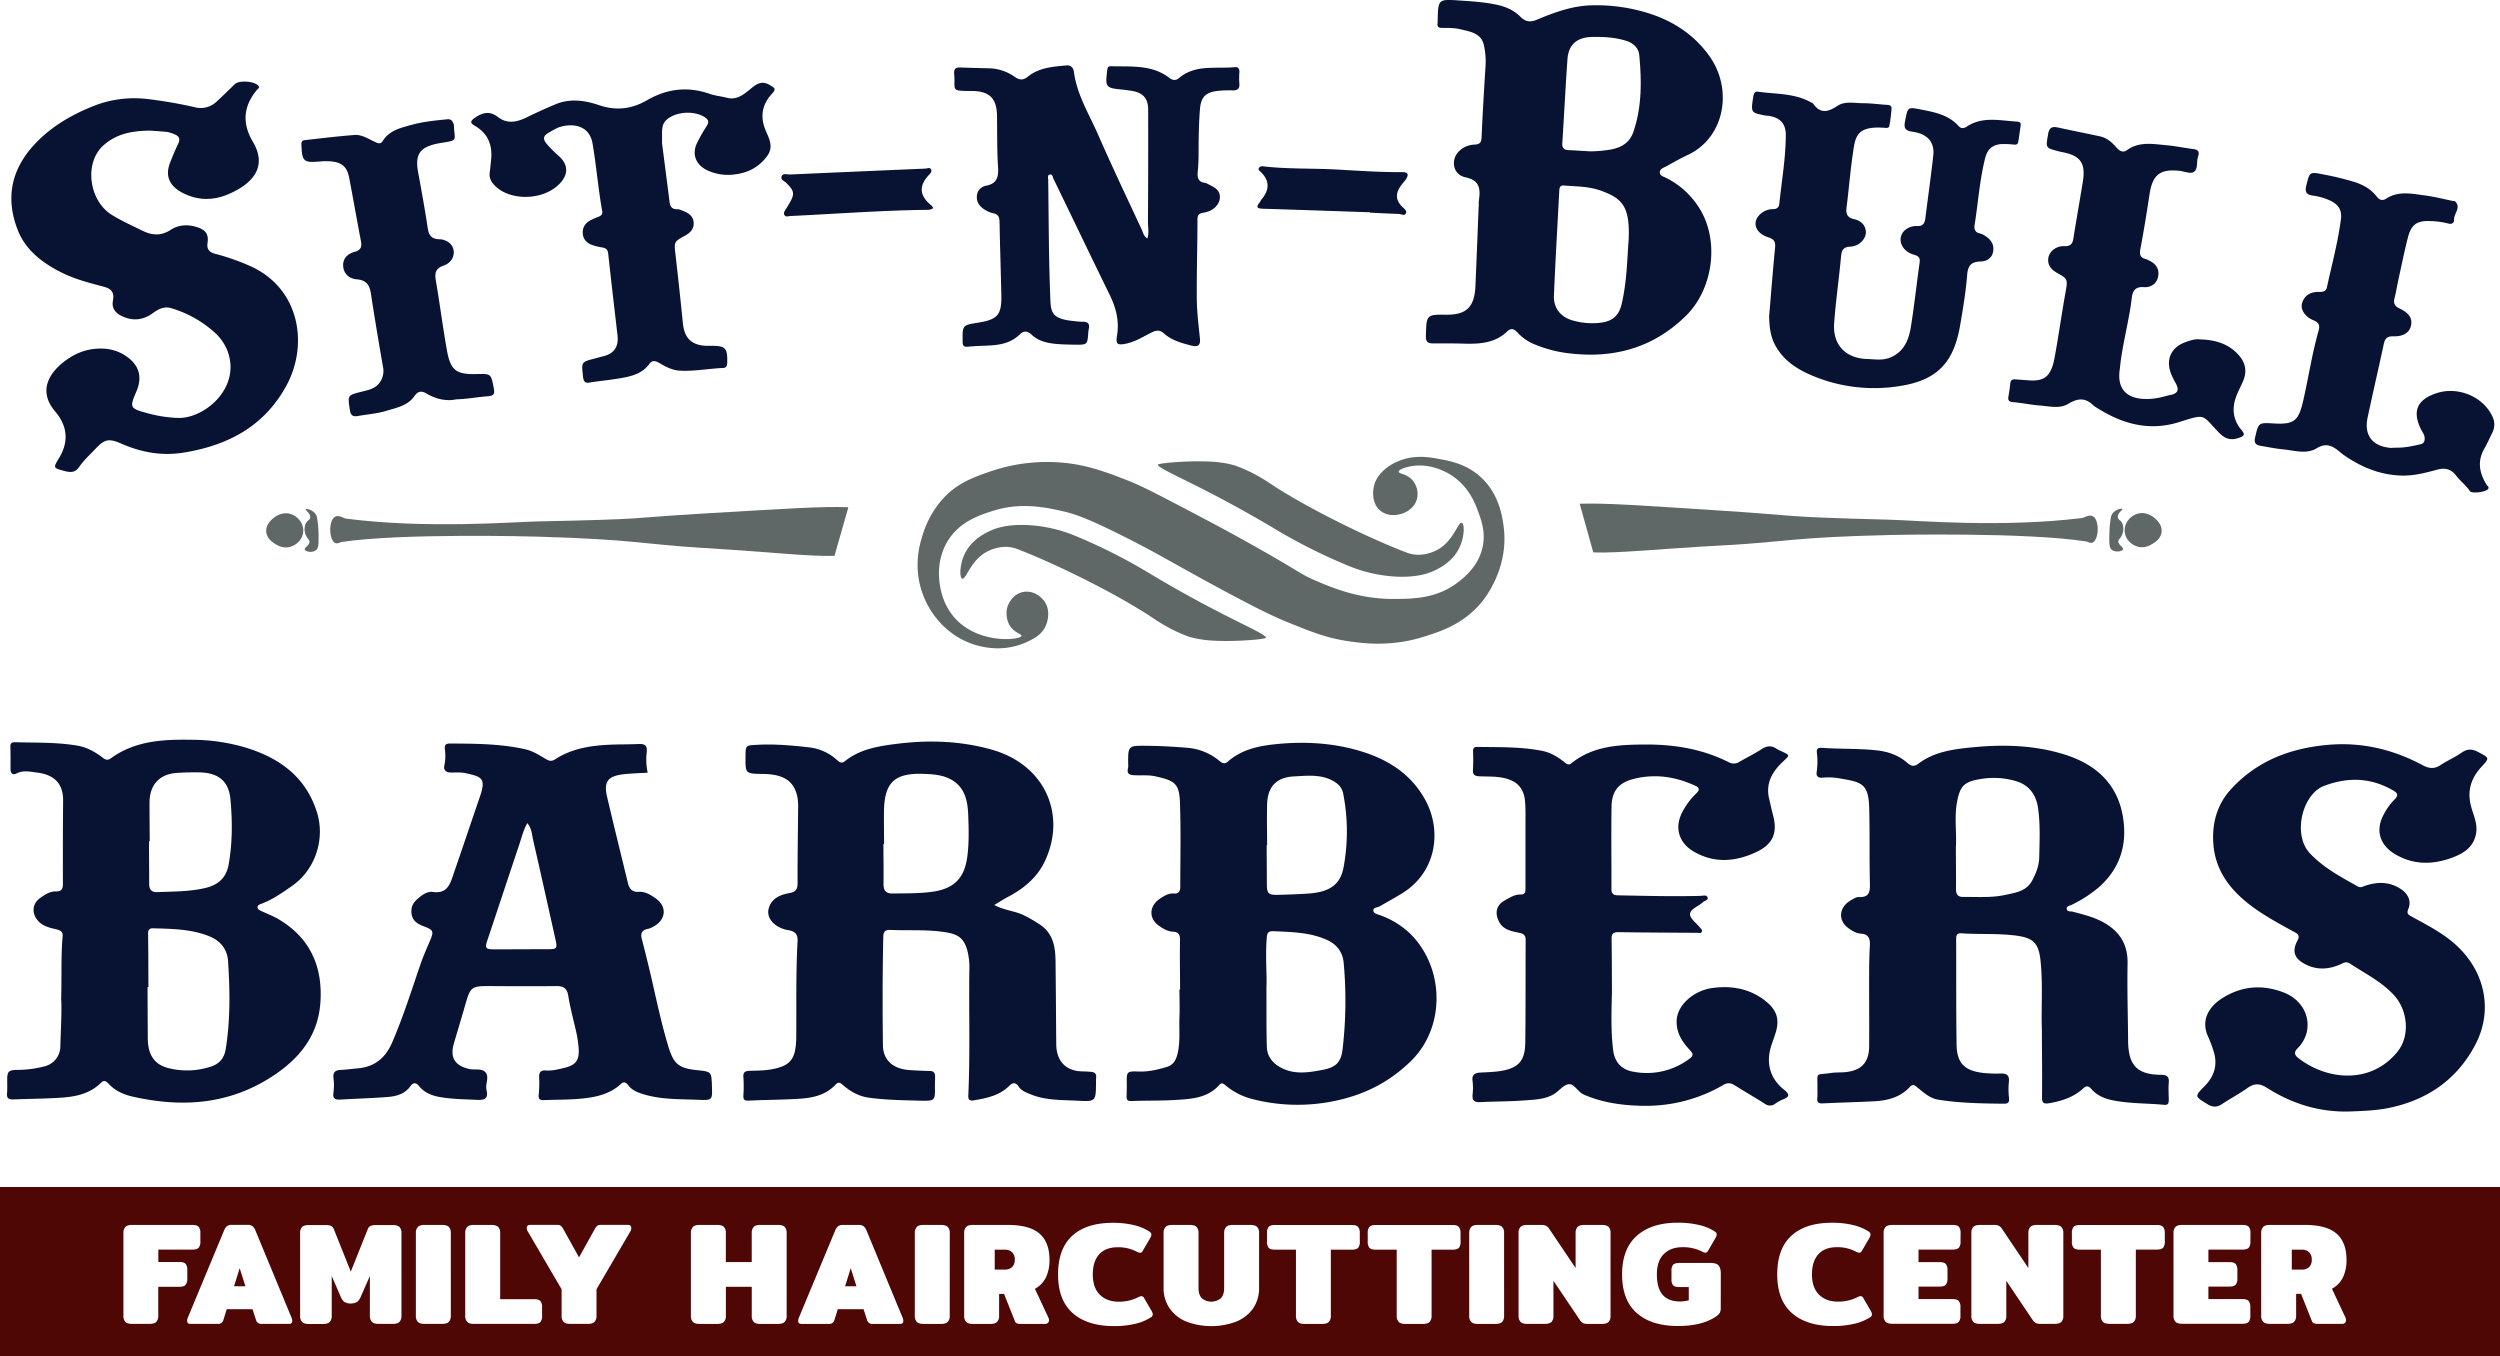 <svg id="Layer_1" data-name="Layer 1" xmlns="http://www.w3.org/2000/svg" viewBox="0 0 1545.42 838.28"><defs><style>.cls-1{fill:#081233;}.cls-2{fill:#4f0706;}.cls-3{fill:#5f6866;}</style></defs><title>Logo2</title><path class="cls-1" d="M627.32,574.7c6.59,3.49,13.14,3.64,18.75,6.59a81.66,81.66,0,0,1,10.28,6.05c7.63,5.59,8.75,13.7,8.86,22.19.21,17.16.29,34.31.45,51.46.08,8.68,4.59,16.47,16.45,16.58,1.67,0,3.33.12,5,.26,2.08.17,3.47,1,3.22,3.46-.12,1.16-.08,2.33-.09,3.5-.13,11.19-.15,11.51-11.14,10.9-9.87-.55-20-.09-29.37-4-2.75-1.14-5.71-2.17-7.4-4.85s-3.8-2.27-5.41-.65c-6.13,6.23-14,7.87-22.13,9.25-2.79.47-3.62-.44-3.5-3.09,1.15-25.63.32-51.28.63-76.93a42.7,42.7,0,0,0-1.29-12.87c-2.25-7.58-5.82-9.85-13.82-11.08-11.11-1.71-22.23-.9-33.34-1.36-3.48-.15-4.66.77-4.74,4.28-.5,22.32-.51,44.63-.22,67,.12,9.37,6.36,14.83,17.15,15.4,4,.22,7.93.46,11.9.5,2.46,0,3.17,1.42,3.2,3.47s-.14,4-.11,6c.14,8.8.15,9.12-8.84,8.89-10.64-.26-21.31-.4-31.88-1.83-6.31-.86-11.66-3.86-16.32-8-1.75-1.56-2.79-1.8-4.49,0-6.25,6.69-14.62,8.21-23.16,8.7-10.12.59-20.28.61-30.4,1.1-2.77.14-3.46-.7-3.3-3.32a80.47,80.47,0,0,0,0-11c-.25-3.11.82-4,3.88-4.1,6.79-.15,13.59-.18,20.15-2.74,4.57-1.79,6.89-5,7.83-9.48a40.53,40.53,0,0,0,.8-7.92c.18-20-.27-40,.82-60,.25-4.59-1.81-6.14-5.87-6.84-8-1.36-13.43-7.14-12.06-13,1.48-6.35,7.05-8.89,12.55-9.81,4.75-.8,5.41-2.73,5.39-6.87-.08-15,.22-30,.33-45a37.62,37.62,0,0,0-.34-7c-1.83-10.28-8.29-14.71-21.37-14.86-10.88-.14-10.88-.14-10.8-10.63.05-7.18.06-7,7.18-7.38,10.64-.6,21.17.33,31.7,1.53a30.67,30.67,0,0,1,17.49,7.7c1.54,1.38,2.87,2.64,5.1.86,9.54-7.63,21.22-9.37,32.72-10.78,19.43-2.4,38.86-1.7,57.83,3.62,34,9.54,46.71,41.49,32.53,70-4.74,9.54-13,16.23-22.5,21.17C633,571.13,630.62,572.74,627.32,574.7ZM559.23,537h-.42c0,8.15.19,16.3.06,24.45-.06,4,1.18,6.2,5.61,6.13,8.31-.12,16.63.06,24.89-1.12,13.43-1.93,19.69-8.71,21.36-22.13,1.06-8.48.82-17,.49-25.4-.31-7.83-1.69-15.77-8.82-20.71-5.65-3.92-12.36-4.37-19.06-4.59-17.58-.58-23.89,5.29-24.18,22.92C559.05,523.37,559.2,530.19,559.23,537Z" transform="translate(-12.71 -15.25)"/><path class="cls-1" d="M1274.92,650.72c-.49-11.72.72-26.57-.79-41.36-1.17-11.48-4.66-14.47-15.92-15.85-11-1.34-21.94-.56-32.89-1.31-2.86-.19-3.38,1.09-3.37,3.5.09,21.82-.06,43.65.26,65.47.17,11.51,5.22,16.26,17.31,17.42a78.85,78.85,0,0,0,10,.27c3.82-.11,5.48,1.22,5,5.29a47.58,47.58,0,0,0,.11,10c.31,2.85-.94,3.4-3.33,3.37-13.47-.12-26.93-.35-40.26-2.45-5.28-.83-9.19-4.41-13.17-7.68-1.48-1.22-2.62-2.34-4.5-.28-5.89,6.43-13.72,8.47-22,8.91-10.63.56-21.27.76-31.9,1.31-2.72.14-3.58-.73-3.36-3.33.18-2.15.06-4.33.08-6.49.09-10.08-1.48-7.48,8.5-9,2.79-.42,5.66-.22,8.47-.48,10.18-.92,15-5.92,15-16.18.11-15.16-.07-30.32,0-45.48,0-5.49.13-11,.44-16.46.24-4.21-.63-7.23-5.58-7.52-2.93-.17-5.42-1.75-7.66-3.37-6.78-4.9-5.87-13.2,1.8-17.42,1.45-.8,3.09-1.88,4.6-1.81,6.82.31,7-3.69,6.85-8.92-.35-15.49,0-31-.43-46.48-.41-14.81-4.93-15.67-17.6-17.85a40.18,40.18,0,0,0-11.36-.55c-2,.23-4-.58-3.5-3.52a43,43,0,0,0,.12-11.94c-.27-2.4.58-3.14,3.09-3,11.44.85,22.94.31,34.37,1.62,7,.81,13.25,3.13,18.53,7.74,2.35,2.06,4.14,2.42,6.87.37,10.14-7.62,22.37-9,34.38-10.14,18.63-1.76,37.3-1.16,55.35,4.38,19.1,5.85,32.92,17.6,36.51,38.16,3,17.3-1.43,32.49-15.24,44.44a79.47,79.47,0,0,1-16.27,10.45c-1.25.64-3.42.71-3.13,2.6s2.43,1.32,3.79,1.69c6.57,1.77,13.19,3.33,19.21,6.75,9.81,5.57,14.82,13.55,14.6,25.2-.29,16,.2,32,.35,48v.5c.26,14.56,5.65,20.22,20.22,20.38,4.17,0,5.23,1.36,4.88,5.21-.29,3.3,0,6.65,0,10,0,1.95,0,3.6-2.91,3.33-10.4-1-20.9-.68-31.22-2.69-5.35-1-10.18-3-13.76-7.14-1.74-2-3.08-2.05-4.94-.34-5.84,5.36-12.89,7.71-20.63,9.11-4.57.83-4.9-.52-4.87-4.31C1275.16,679.8,1275,666.81,1274.92,650.72Zm-53.15-112.06c0,9.68.17,18,.07,26.34,0,3.15,1.23,4.72,4.35,4.7,8.65-.07,17.4.64,25.9-1.21,6.33-1.37,13.27-2.15,16.89-9,2.36-4.48,4.2-9.07,4.31-14.18.22-10.15.73-20.36-.7-30.42-1.11-7.78-5-14-13.15-16.61a48.1,48.1,0,0,0-22.63-1.41c-9.85,1.61-12.4,4.2-14.25,13.79C1220.67,520.38,1222.37,530.22,1221.77,538.66Z" transform="translate(-12.71 -15.25)"/><path class="cls-1" d="M50.53,632.59c.38-14.55-.17-26.55.9-38.52.25-2.85-1.32-3.72-3.7-4.29-4.19-1-8.49-1.85-11.55-5.37-4.1-4.7-3.56-10.72,1.59-14.22,2.86-2,5.91-4,9.56-3.9,3.33.05,4.27-1.43,4.26-4.55,0-17.15-.05-34.3.14-51.45.14-12.53-7.71-16.45-16.3-17.49-4.14-.51-8.47-1.59-12.7.65-1.89,1-3.53,0-3.51-2.61,0-4.66.06-9.33-.09-14-.08-2.31,1-2.81,3-2.76,12.78.35,25.59-.07,38.28,2.08,6.09,1,11.27,4,16,7.62,2.06,1.58,3.31,1.35,5.15,0,15.27-10.92,32.84-11.53,50.62-11.21a117.14,117.14,0,0,1,32.42,4.82c20.69,6.34,36.87,17.83,43.9,39.53,5.45,16.84-.83,35.94-15.28,46-6,4.18-11.94,8.4-18.88,11-1,.39-2.47.81-2.43,2.18s1.33,1.83,2.38,2.33c3.45,1.64,7.07,3,10.36,4.91,19.58,11.43,27.52,29.12,26.16,51.1-1.22,19.83-11.71,33.89-28,45-27.46,18.65-57.08,20.74-88.2,13.68-5.39-1.22-10.74-3.56-14.75-7.91-1.29-1.4-2.73-2.61-4.61-.73-7.21,7.24-16.51,8.86-26.08,9.41s-19,.64-28.46,1c-2.74.1-3.92-.89-3.66-3.76.24-2.65.13-5.33.11-8,0-5.63.69-6.43,6.56-6.51a66.15,66.15,0,0,0,16.75-2.25A12.75,12.75,0,0,0,50,662.48C50.28,651.66,51,640.85,50.53,632.59Zm53.93-7.22h-.54q.06,15.75.14,31.48c.06,10.31,3.88,16.48,12.89,18.7a46.68,46.68,0,0,0,26.6-1.13c5-1.73,7.81-5.3,8.67-10.57,2.93-18,2.66-36.11,1.49-54.24-.48-7.62-4.69-12.76-11.46-15.52-11.13-4.55-23-4.65-34.81-5-2.26-.06-3.21.85-3.18,3.27C104.42,603.39,104.41,614.38,104.46,625.37Zm.8-90.08h-.44c0,8.66.13,17.31.1,26,0,3.59,1.09,5.61,5.16,5.44,9.79-.39,19.62-.28,29.26-2.48,8-1.82,13.21-6.11,14.73-14.67,2.37-13.4,2.33-26.88,1.09-40.28-1-11.09-7.47-16.27-18.73-16.57-4.65-.12-9.32,0-14,.29-11,.58-17.23,7.22-17.29,18.35C105.13,519.32,105.22,527.3,105.26,535.29Z" transform="translate(-12.71 -15.25)"/><path class="cls-1" d="M742.21,626.92c-.05-10.16-.25-20.32-.05-30.48.07-3.37-.92-5.09-4.27-5.24s-6.41-1.94-9-3.86c-6.2-4.51-5.8-12.16.89-16.56,2.55-1.68,5.25-3.49,8.7-3.18,2.74.24,3.84-1.37,3.83-4,0-17.66.47-35.33-.23-53-.46-11.37-3.81-12.83-14.78-15.36-4.14-1-8.59-.62-12.9-.74-3-.09-5.44-.52-4.36-4.52a9.39,9.39,0,0,0,.07-2.49c-.08-11.13-.08-11.33,10.86-11.22,8.48.08,17,.51,25.42,1.22a35.41,35.41,0,0,1,20.06,8.06c1.63,1.34,3.16,2.37,5.21.56,8.65-7.69,19.47-9.84,30.38-10.91,17.69-1.73,35.33-.68,52.4,4.6,16.87,5.21,31,14.34,39.62,30.47,9.91,18.63,6.77,44.15-14.75,57.29-4.54,2.77-9.18,5.38-13.83,8-1.39.76-3.91.63-3.81,2.54s2.55,2.3,4.23,2.93a52.76,52.76,0,0,1,17.85,10.72c21.83,20.71,23,58,1.22,79.35-12.88,12.63-27.79,20.39-45.29,24.3a112,112,0,0,1-54.13-1.1,41.76,41.76,0,0,1-14.87-7.8c-1.3-1-2.54-2.54-4.2-.65-7.21,8.22-17.18,8.73-26.93,9.34-9.11.58-18.27.31-27.4.68-2.73.11-3.1-1.06-3-3.19.07-2.5.12-5,.09-7.49-.11-7.55-.11-7.82,7.66-7.56,6,.2,11.57-1.21,17.11-2.83,4.91-1.44,6.29-5.87,7.09-10.47,1.16-6.77.42-13.61.71-20.41.24-5.65,0-11.33,0-17Zm53.37-1.65c.08,15.85-.08,26.51.25,37.16.18,5.66,3.29,9.82,8.35,12.62,8.55,4.73,17.46,3.2,26.27,1.53,8.18-1.56,11.34-4.77,12.23-13a256.15,256.15,0,0,0,.63-53.32c-.65-6.59-4.32-11.32-10.5-14.07-10.43-4.64-21.54-4.77-32.64-5.29-3.34-.16-4.14.81-4.4,4.06C794.83,606.83,796,618.65,795.58,625.27ZM796,537.7h-.26c0,8,.08,16,.1,24,0,5.87.93,6.86,6.94,6.71,6.32-.16,12.65-.37,19-.82,12.56-.9,19.48-5.26,21.49-16.23A121.28,121.28,0,0,0,843,505.7c-.76-3.84-3.25-6.19-6.76-8-7.58-3.94-15.61-2.89-23.51-2.51-11.06.52-16.52,6.41-16.74,17.54C795.78,521,796,529.37,796,537.7Z" transform="translate(-12.71 -15.25)"/><path class="cls-1" d="M413.09,492.89c-5.21.33-10.18.41-15.08,1-9.64,1.15-12.21,4.61-10,14,4.14,17.81,8.59,35.55,12.87,53.32.85,3.52,2.79,5.6,6.55,5.35,4.14-.28,7.44,1.81,10.53,4,7.28,5,6.54,13.3-1.35,17.49a11.4,11.4,0,0,1-3.21,1.36c-4.08.71-4.86,2.86-3.85,6.71q3.92,14.94,7.28,30c2.67,11.89,5.35,23.76,8.85,35.45,3.38,11.29,6.25,14,17.95,15.22,8.87.93,8.87.93,9.17,9.76s.3,8.93-8.58,8.56c-11.29-.48-22.67-.05-33.66-3.41-3.53-1.08-6.91-2.33-9.32-5.4-1.16-1.5-2.68-2.88-4.59-1.09-7,6.54-15.81,8.34-24.81,9.19-7.61.71-15.3.6-23,.9-2.28.1-3.36-.53-3.12-3.13a77.41,77.41,0,0,0,.27-11c-.16-3.12,1.15-4.39,4-4.19,4.25.3,8.28-.8,12.3-1.81,6.35-1.59,8.48-4.66,8.17-11.14a71.76,71.76,0,0,0-2-12.8c-1.57-6.81-3.38-13.59-4.48-20.48-.74-4.67-3.07-6-7.39-5.93-13.16.14-26.33.1-39.49,0-13.47-.06-13.44-.1-17.17,12.92-2.16,7.51-4.43,15-6.63,22.49-2.55,8.67.53,13.74,9.33,15.81,3.5.82,8.06-.63,10.33,2.26s-.35,7.08.48,10.64c1.22,5.24-.84,6.46-5.92,6.21-7.32-.36-14.62-.42-21.88-1.57-5.42-.86-10.35-2.54-13.93-7-1.79-2.23-3.57-2.27-5.21,0-3.51,5-8.81,6.38-14.32,6.81-9.62.75-19.29,1-28.93,1.58-3.27.2-5-.5-4.4-4.4a34.09,34.09,0,0,0,0-9c-.41-3.6,1.26-4.78,4.44-4.93,3.64-.17,7.25-.67,10.86-1,10.49-1,17-6.72,21-16,6.84-15.87,12-32.35,17.61-48.65,1.73-5,3.93-9.88,6-14.77,2.13-5.05,1.79-6.11-3.39-8.06-4.77-1.79-8.6-3.92-8.34-10.13.19-4.38,3-6.52,5.79-8.75,2.11-1.66,4.87-3.06,7.38-2.67,9.19,1.41,10.9-5.26,13-11.46,5.47-15.87,10.82-31.78,16.25-47.67,3.91-11.42.82-12.06-8.8-14.26-3-.69-6.27-.38-9.42-.43s-4.47-1.81-3.82-4.46a28.55,28.55,0,0,0,.31-9.87c-.27-2.68.5-3.6,3.17-3.59,15.49.08,31,.12,46.24,3.49,4.81,1.06,8.9,3.67,13,6.1,2.1,1.24,3.56,1.59,5.75.17,10.09-6.55,21.53-8.44,33.26-9,6-.3,12-.16,18-.45,3.82-.19,5.92.52,5.34,5.16A38,38,0,0,0,413.09,492.89Zm-74.41,31.19c-2.51,4.44-3.58,9.13-5.09,13.62-6.61,19.65-13.09,39.35-19.67,59-1.52,4.56-1,5.42,4.15,5.41,11,0,22-.11,33-.07,5.89,0,6.31-.37,5-6.15-4.57-20.44-9.08-40.9-13.78-61.31C341.49,531.15,341.47,527.34,338.68,524.08Z" transform="translate(-12.71 -15.25)"/><path class="cls-1" d="M1009.16,628.43c-.3,12-.72,24,.73,35.89.92,7.49,5.18,12.08,12.15,13.36a43.79,43.79,0,0,0,35.32-8.17c2.93-2.18,1.31-3.69-.43-5.58-4.46-4.85-7.83-10.14-7.79-17.21.07-10.41,10.94-19.13,21.82-20.67,11.82-1.66,23.2.15,33,7.89,7,5.49,9,11.21,6.41,19.67-.84,2.69-1.82,5.35-2.69,8-3.47,10.68-.85,20.29,7.85,27.25,3.37,2.7,3.77,4.3-.62,6a23.88,23.88,0,0,0-4.79,2.65,5.22,5.22,0,0,1-6.42.06c-6-3.84-12.24-7.35-18.25-11.19-2.45-1.56-4.46-2.16-7.27-.55a94.68,94.68,0,0,1-48.88,13c-12.9-.11-25.5-1.74-37.48-6.92-3.76-1.62-6-7-9.64-6.4-3.33.55-6.05,4.64-9.62,6.52-5.22,2.75-10.92,3-16.48,3.39-9.45.75-19,.67-28.45,1.13-3.47.17-4.94-1-4.62-4.54a36.44,36.44,0,0,0,0-8.48c-.62-4.27,1.72-5.08,5.1-5.27,4-.22,8-.3,11.93-.91,11.24-1.74,15.39-6.19,15.54-17.55.27-21.15.14-42.31.24-63.46,0-2.87-1.12-3.87-4-4.47-4.79-1-9.92-1.82-12.52-7-2.72-5.47-1.53-10.23,3.78-13.11,3-1.64,6-3.68,9.71-3.56,3,.09,2.92-2.1,2.92-4.13q0-20,0-40c0-4.48.13-9-.27-13.46-.73-8.31-5.08-12.73-13.31-14.48-4.94-1.06-10-.77-14.92-1-3.53-.15-4.15-1.47-3.94-4.52.24-3.64.14-7.31.05-11-.05-1.94.66-2.68,2.61-2.65,13.28.23,26.59-.17,39.74,2.37,5.4,1,9.95,3.74,14.13,7.09,1.46,1.17,2.56,2.06,4.27.67,13.34-10.75,29.19-11.5,45.3-11.61,18.2-.11,35.71,2.7,52.1,11a6.39,6.39,0,0,0,6.6-.36c4.46-2.59,9.13-4.84,13.42-7.67,3.33-2.2,6.26-2.56,9.54-.27a21.13,21.13,0,0,0,3.12,1.56c5.25,2.53,5,2.28.66,6.39-6.57,6.19-10.83,13.47-8.43,23.07.76,3.06,1.34,6.17,2.18,9.2,3.24,11.61.38,18.78-10.74,23.84-12.66,5.76-25.56,6.77-38.16-.62-9.23-5.42-12-14.89-7-24.31a43.24,43.24,0,0,1,8.59-11.57c1.74-1.62,2.48-3.33-.28-4.62-12.27-5.77-25.11-7.71-38.3-4.39-9.49,2.39-13.59,7.57-13.76,17.19-.28,17,0,34-.06,51,0,2.8,1.21,3.73,3.94,3.79,17,.33,34,.76,50.95.35,1.61,0,3.82-.91,4.51.91s-1.84,2-2.83,2.93c-2.67,2.64-7.81,4.11-8,7.41-.16,2.66,4,5.54,6.17,8.37.56.73,1.67,1.38,1.12,2.54s-1.71.68-2.64.67c-16.32-.11-32.64-.16-48.95-.41-3.06,0-4.21.9-4.18,3.94C1009.11,606.45,1009.11,617.44,1009.16,628.43Z" transform="translate(-12.71 -15.25)"/><path class="cls-1" d="M926.88,142.39a19.89,19.89,0,0,1,0-3c1.06-7,.8-12.67-8.24-14.53-4.56-.94-8-4.88-7-10.6.82-4.89,6-9.33,12.47-9.62,3.66-.16,4.34-1.45,4.48-4.74.64-14.6,1.5-29.19,2.43-43.77a46.79,46.79,0,0,0-1-12.91c-1.67-7.62-8.6-8.42-14.56-9.88-3.66-.89-7.59-.83-11.41-.84-2.29,0-2.93-.85-2.68-2.9a19,19,0,0,0,.07-2c.3-12.56.33-12.92,12.59-12.1,8.09.54,16.22,1,24.23,2.75,5.56,1.22,10.47,3.45,14.37,7.4,3.24,3.28,6.34,3.4,10.33,1.71,10.72-4.53,21.7-8.48,33.48-8.82a107.6,107.6,0,0,1,35.86,5.07c15.13,4.83,28.17,13.55,37.34,26.64,14.53,20.76,9,50.23-13.56,60.76-4.5,2.1-8.84,4.57-13.19,7-1.68.92-4.14,1.5-4.14,3.83,0,2.14,2.38,2.58,3.93,3.39a51,51,0,0,1,22.14,21.52c10.6,19.87,6.19,47.91-9.94,63.74-20.46,20.08-45.09,26.62-73,23.08a78.33,78.33,0,0,1-21.44-5.84,28.37,28.37,0,0,1-9.66-6.94c-1.89-2.06-3.88-3.06-6.35-.68-7.49,7.21-16.85,7.85-26.52,7.57-6.49-.19-13-.17-19.49-.15-3.09,0-4.35-1.08-4.26-4.47.32-13.1.21-13.4,12.35-13.26,13.22.16,17.73-5.15,18.28-18,.71-16.46,1.35-32.92,2-49.39Zm92.6,21.43c.94-20.78-3.66-25.91-17.41-30.8-7.21-2.57-15-2.49-22.65-3.1-2.27-.18-2.71,1.26-2.81,3.17-1.11,21.62-2.42,43.23-3.31,64.86-.32,7.66,4.05,13.09,11.18,15.27a43.22,43.22,0,0,0,17.29,1.56c7.09-.74,11.62-3.91,13.41-11.6C1018.63,188.29,1018.62,173.16,1019.48,163.82Zm-23.6-55a83.49,83.49,0,0,0,12.45-1.11c6.6-1.23,11.76-4.11,14.11-11,5.29-15.48,5.08-31.37,3.63-47.31-.43-4.69-3.93-7.7-8.34-9-6.81-2.08-13.83-2.48-21-2.29-9.14.25-14.41,4.61-15.06,13.76-1.23,17.26-2.07,34.55-3.19,51.82-.2,3.06,1,4.25,3.91,4.37C986.92,108.24,991.4,108.57,995.88,108.83Z" transform="translate(-12.71 -15.25)"/><path class="cls-1" d="M1464.94,702.34c-18.52.51-35.41-4.79-50.9-14.63-4.16-2.64-7.59-3-11.77-.05-5.13,3.66-10.76,6.61-16,10.11-3.17,2.11-5.81,2-9.06,0-7.9-4.87-8-4.69-1.45-11.35,6.12-6.28,8-13.61,5.12-22a75.31,75.31,0,0,0-3-7.92c-4.81-10-.38-18.79,9.31-24.66,11.81-7.16,24-8,36.77-3.25,11.42,4.23,17.4,14.82,14.5,25.54a20.91,20.91,0,0,1-5.53,9.21c-2.19,2.23-1.91,4.06.35,5.83,17.8,14,45.29,16.56,61.64-4,7.71-9.7,6.26-25.58-2.5-34.93-7.78-8.32-17.82-13.27-27.1-19.37-2.31-1.53-4.07-.3-6,.56-7,3.07-14.07,3.59-21.18.07s-8.84-8-5.16-14.93c1.72-3.21-.1-4.15-2.19-5.29-9.46-5.2-19-10.29-27.58-16.93-11.82-9.18-20.57-20.51-22.13-35.92-1.33-13.25,1.74-25.58,11-35.57,15.9-17.25,36.19-25,59.24-27.13,21.11-1.93,40.63,2.69,59.08,12.58,3.9,2.09,7.2,2.41,11-.14,4.14-2.76,8.83-4.72,12.89-7.58,3.63-2.57,6.61-2.48,10.45-.43,7,3.78,7.08,3.48,1.83,9.23-6.37,7-8.87,14.82-6.31,24.36,1.43,5.36,4.08,10.66,3.12,16.49-1.56,9.52-9.08,13.3-16.83,15.88-11.45,3.8-22.82,3.51-33.63-3.07-8.67-5.27-11.68-13.81-7.33-23a39.05,39.05,0,0,1,7.39-10.61c2.1-2.15,2.33-3.66-.59-5.38-13.85-8.16-28.09-8.63-43-3-13.49,5.07-19.6,30.06-8.88,41.56,8.49,9.11,19.18,14.62,29.68,20.61,1.85,1,3.06.09,4.61-.43,7.59-2.57,15-2.59,22,2,4.57,3,6.64,7.49,4.64,12.36-1.29,3.13.27,3.67,2.26,4.78,8.88,4.91,18,9.52,25.74,16.16,19.13,16.34,24.91,41.14,13.4,63s-30.26,34.56-54.55,39.27C1480.49,701.82,1472.73,702.06,1464.94,702.34Z" transform="translate(-12.71 -15.25)"/><path class="cls-1" d="M105.41,96c-11.62.11-20.81,2.1-28.69,9.05-12.1,10.68-9.28,34.37,5.43,43.24,6,3.63,12.35,6.5,18.62,9.59,6.1,3,11.64,3.23,17.44-.53,5.24-3.4,11-3.48,16.79-1.52,4.88,1.64,6.8,4.35,6,9.58-.57,3.89,1.06,5.74,4.57,6.68a143.33,143.33,0,0,1,22.09,7.76c30.6,13.9,35.9,48.77,21.93,74.09-13.75,24.94-35.9,36.57-63.06,41.05-13.69,2.26-26.35-.05-38.81-5.49-7.9-3.45-10.42-2.78-16.27,3.49-3.29,3.52-7,6.77-9.66,10.74s-5.76,3.61-9.47,2.61c-6.66-1.79-6.84-1.84-3.23-7.73,6.32-10.28,5.37-20-2.27-29C36.9,258,41.78,247.09,52.08,239c7.26-5.68,15.11-8.59,24.32-8.25a26.73,26.73,0,0,1,16.06,6c6.67,5.34,8.07,12.43,4.53,20.58-4.24,9.75-3.95,10.43,6.3,13.19a81.65,81.65,0,0,0,19.56,3.1c16.52.36,39.06-18.79,30.48-41.46a29.6,29.6,0,0,0-7.9-11.34,69.2,69.2,0,0,0-26.67-15c-4.45-1.42-8.07.44-11.55,3-6.22,4.51-12.86,5.08-19.68,1.57-3.67-1.89-5.86-4.76-5-9.29.92-4.81-.69-7.27-5.54-8.57-8.46-2.27-17-4.39-24.91-8.18-12.37-5.94-23.47-14.08-28.48-27.1C15.64,136.6,19.9,118,37.07,101.42c9.56-9.22,21-15.65,33.21-20.54A68.25,68.25,0,0,1,103,76.37a278.79,278.79,0,0,1,30.39,5.22,14.13,14.13,0,0,0,13.34-3.65c3.79-3.5,7.48-7.1,11.18-10.71,2.6-2.53,12.34-1.79,14.54,1.08,1,1.33-.25,1.74-.8,2.39-8.52,10.1-9.41,20.74-2.64,32.16,9.52,16.06-.93,26.28-14.81,32.31-9.53,4.13-19.2,4.26-28.81-.81-7.82-4.13-10.73-10.22-7.6-18.42,1.53-4,3.25-8,5.1-11.92,1.42-3,.48-4.74-2.43-5.78a19.82,19.82,0,0,0-4.26-1.39C112.11,96.4,108,96.18,105.41,96Z" transform="translate(-12.71 -15.25)"/><path class="cls-1" d="M722,162.62c1.12-3.68.32-7,.34-10.13q.21-34.73.13-69.46c0-7.26-3.51-10.74-10.83-11.72-1.65-.22-3.29-.51-4.94-.66-10.61-1-10.87-1.38-9.49-12.34.23-1.86.94-2.17,2.48-2.12,12.39.36,25.16-1.08,35.93,7.25,2,1.58,4,1.68,5.86.1,10.24-8.69,22.78-5.6,34.48-6.78,2.07-.2,3,.9,2.91,3a47.72,47.72,0,0,0-.05,7c.35,3.39-1.15,4.46-4.31,4.36a65.65,65.65,0,0,0-9,.32c-7.37.81-10.39,3.72-11,11.06-.54,6.13-.68,12.3-.81,18.46-.15,6.83.14,13.66-.59,20.47-.37,3.45.23,6.37,4.51,6.85a5.61,5.61,0,0,1,1.84.76c3.67,1.92,7.83,3.47,7.3,8.85-.4,4.08-4.27,7.83-9.65,8.75-2.65.45-4.15.94-4.16,4.16,0,16.48-.56,33-.41,49.45.08,8.12,1.11,16.24,1.94,24.33.47,4.54-1.68,5.21-5.34,4.28-6.13-1.57-12.25-3.24-17.08-7.62-2.79-2.53-5.38-1.55-8.15-.13-4.86,2.49-9.53,5.4-15,6.55s-6.61.37-5.7-5c1.54-9.13-.67-17.32-4.65-25.43-11.63-23.73-23-47.57-34.57-71.36-.54-1.12-.64-3.1-2.31-2.73s-1,2.19-1,3.46c.34,23.64.29,47.3,1.23,70.92.4,10.1-.25,14.79,14.56,16.19a48,48,0,0,0,5.47.43c3.35-.08,4.57,1.37,3.79,4.6a12.93,12.93,0,0,0-.27,2c-.54,7.66-.54,7.71-8.65,7.57-4.16-.08-8.33-.11-12.45-.59-5.17-.59-10.14-1.92-14.08-5.72-2.25-2.16-4.79-2.42-7.06-.15-5.16,5.15-11.64,6.58-18.55,6.95-4.49.24-9,.31-13.45.76-2.64.26-3.42-.39-3.44-3.16-.1-10.12-.22-10.12,9.64-11.7,12-1.92,14.56-4.86,14.29-17.05-.32-15-.84-30-1.1-44.94-.05-3.08-.63-5-4-5.64a15.9,15.9,0,0,1-5.44-2.39c-2.94-1.88-4.89-4.51-4.59-8.26a6.84,6.84,0,0,1,5.55-6.33c7.45-1.37,7.91-6,7.51-12.22-.66-10.29-.44-20.64-.61-31-.17-10.74-4.49-15.12-15.13-15.38h-1c-12.94-.06-9.46-.16-10.36-10.71-.25-2.92,1.07-3.91,3.76-3.82,5.83.2,11.65.39,17.47.5a28.83,28.83,0,0,1,16.35,5.39c2.89,2,5.13,2.08,8-.23,7-5.63,15.56-6.17,24-6.94,2.66-.24,4.15,1.72,4.43,3.87,1.83,14.21,9.41,26.22,15,39,8.71,19.94,18.11,39.59,27.27,59.34C719.41,159.42,719.78,161.31,722,162.62Z" transform="translate(-12.71 -15.25)"/><path class="cls-1" d="M1106.33,210.85c1.19-14.08,2.27-28.17,3.66-42.23.37-3.74-.37-5.49-4.29-6.72-7.76-2.43-10.08-9.14-5.23-13.91a11.55,11.55,0,0,1,8-3.45c2.62,0,3.91-.92,4.18-3.55,1.46-14,3.9-28,4-42.14,0-7.18-3.45-10.9-10.66-12-.49-.07-1,0-1.49-.1-9.55-1.77-9.51-1.76-8-11.61.29-1.86.83-3.5,2.94-3.2,10.9,1.55,22.26.85,32.38,6.39.58.32,1.38.48,1.71,1,4.48,6.42,9.21,5.22,15,1.38,4.76-3.17,10.72-1.61,16.15-1.65,4.79,0,9.59.73,14.39,1,1.46.1,3,.36,2.92,2A88.81,88.81,0,0,1,1180.67,93c-.3,1.7-2.06,1.32-3.36,1.23-17.72-1.19-17.78,6-19.43,17.46-1.52,10.52-2.31,21.15-3.69,31.7-.51,3.94.32,6.32,4.5,7.3,3.72.86,6.72,2.89,7.37,7.09.71,4.6-3.76,9.68-9.47,9.93-4.4.2-5.45,2.16-5.81,6.13-1.26,13.75-3.27,27.44-4.26,41.21-1,13.39,7.17,21.79,20.53,22.14,4.61.12,9.22,1,13.81-.8,9-3.54,11.88-11.22,13.19-19.65,2-12.8,3.44-25.69,5.22-38.53.41-3,.3-4.46-3.43-5.51-8.31-2.34-10.88-10.8-5.25-15.42A10.79,10.79,0,0,1,1198,155c3.08.1,4.49-1.54,4.86-4.48,1.63-13,3.48-26.06,4.94-39.12.92-8.14-3.46-13.39-12.73-14.69-4.81-.68-5.56-2.31-4.68-6.76,1.76-8.89,1.43-8.63,10.88-6.78,8.29,1.62,16.29,3.41,22.25,10.07,1.37,1.52,3.11,1.51,4.94.3,9.76-6.5,20.49-3.74,31-3.12,1.48.09,2.63.49,2.36,2.36-.51,3.45-.92,6.91-1.53,10.34-.23,1.32-1.29,1.68-2.68,1.52a51.91,51.91,0,0,0-6.48-.35c-6.13,0-9.74,2.71-11.23,8.6-3.44,13.59-4.35,27.58-6.54,41.37-.4,2.5.17,4.66,3.21,5.28a9.07,9.07,0,0,1,2.74,1.17c3.42,2.09,5.94,4.72,5.61,9.18-.36,4.87-4.13,6.92-7.76,7-6.23.18-8,2.7-8.44,8.64-.85,10.39-2.57,20.73-4.35,31-3.78,21.77-13.17,33.59-37,37.31a98.66,98.66,0,0,1-53.78-6.14c-9-3.72-17.37-8.73-22.77-17.75C1107.09,223.86,1106.54,217.56,1106.33,210.85Z" transform="translate(-12.71 -15.25)"/><path class="cls-1" d="M421.93,103.61c1.4,10.84,3.08,23.69,4.69,36.55.37,2.93,1.61,4.5,4.82,4.44,1.4,0,2.85.77,4.23,1.32,3.28,1.34,5.78,3.4,5.85,7.29s-2.34,6.06-5.36,7.72c-6.91,3.81-6.79,3.76-5.87,11.8q2.43,21.08,4.54,42.17c.93,9.54,5.47,13.94,15.11,14.13l2,0c9.37-.09,10.58,1.22,10.31,10.68-.06,1.86-.71,2.94-2.5,3-8.9.37-17.7,2.14-26.67,1.68-4.89-.26-8.92-2.47-12.94-4.83-2.27-1.35-4.34-1.77-6.07.68-3.53,5-9,7-14.44,8.16-7.45,1.59-15.12,2.13-22.65,3.36-2.52.42-3.31-.69-3.74-2.7-.1-.49-.1-1-.16-1.49-1-8.56-1-8.55,7.29-10.69,1.61-.41,3.2-.93,4.82-1.29,7-1.56,10.06-5.87,9.25-13-1.94-16.83-3.94-33.66-5.75-50.5-.27-2.52-1.36-3.44-3.59-3.86a33.46,33.46,0,0,1-6.76-1.69c-3.06-1.26-5.2-3.48-5.39-7.09-.19-3.78,1.69-6.33,4.8-8.06a52.38,52.38,0,0,1,5-2.17c1.46-.63,2.59-1.4,2.24-3.35-2.5-13.91-3.6-28-6-42-2-11.41-12.56-12.66-20.8-9.93A40.6,40.6,0,0,0,352.42,97c-4.08,2.13-4.48,4.2-1.31,7.7a77,77,0,0,0,6.7,6.7c8,6.89,5.08,14-.87,19-10.6,9-29.43,8.58-38.2-.26-2.43-2.45-3.77-4.92-3.29-8.36.35-2.47.55-5,.82-7.44,1-9.06-1.72-16.48-9.87-21.23-3.28-1.91-3.12-3,0-5.14,4.72-3.23,9.12-4.23,14-.46,5.95,4.64,12,3.21,18.12.19q8.7-4.28,17.66-8c9-3.75,18.21-2.39,26.86.56,10.59,3.6,20.19,2.41,29.54-3,12.37-7.16,25.19-8.77,38.81-4,3.41,1.21,7.13,1.5,10.66,2.42,5.79,1.51,9.84-1.58,13.9-4.88,3.71-3,7.1-6.32,12.65-2.94,3,1.8,4.19,2.22,1.25,5.42-5.68,6.17-7.39,13.35-4.22,21.63,2,5.21,5.67,10.58,1.53,16.47-5,7.11-12.07,10.76-20.5,11.71A30,30,0,0,1,450,120.56c-7.42-3.53-9.88-10.31-6.11-17.49a106.1,106.1,0,0,1,5.69-9.95c1.82-2.72.75-4.22-1.54-5.63-6.6-4-17.62-3.24-23.3,1.83C421,92.7,422.23,97.31,421.93,103.61Z" transform="translate(-12.71 -15.25)"/><path class="cls-1" d="M1372.6,225.06c9.58.25,17.62,2.62,23.88,9.55,4.38,4.84,5.35,10.15,2.88,16.1-1.53,3.68-3.58,7.17-4.77,11-2.21,6.93-1.16,13.48,3.6,19.21,2.27,2.73,2.38,3.77-1.74,5.1-5.56,1.8-8.81.06-12.48-3.77-10.38-10.83-7.5-11.32-24.3-6.05-18.2,5.7-34.74,1.24-50.32-8.6a17,17,0,0,1-2.86-2c-4.83-4.66-9.57-4.14-15.09-.8s-11.71,1.56-17.51,1.14c-5.56-.4-11.13-1.63-16.74-2.09-2.35-.19-3.32-.95-2.91-3.36q.72-4.18,1.19-8.4c.26-2.36,1.83-2.42,3.6-2.29l8,.58c9.63.7,13.66-2.69,15.74-13.92,2.51-13.54,4.38-27.19,6.82-40.74,1.35-7.5,1.33-8.11-4.75-11.48-3.69-2-6.56-4.75-5.93-9.4.57-4.13,4.85-7.63,9.8-7.42,4,.17,5.2-1.42,5.75-5,1.81-11.65,3.93-23.25,5.8-34.89s-1.59-16.22-13.19-18.32c-.66-.12-1.3-.31-1.94-.47-8.08-2.08-7.78-2-6.39-10.39.71-4.28,2.5-5.08,6.3-4.24,8.6,1.91,17.26,3.57,25.86,5.45,4.26.92,7.37,3.71,10.13,6.9,1.81,2.09,4,3.42,6.51,1.6,7.68-5.49,16.23-3.79,24.61-3,5.44.47,10.81,1.65,16.24,2.31,3,.36,4.16,1.55,3.11,4.59-1.13,3.24.12,7.91-2.74,9.65-2.06,1.26-5.92-.47-9-.78-11.93-1.2-16.47,2.57-18.3,14.65-1.71,11.32-3.54,22.63-5.67,33.89-.67,3.56.23,5.33,3.62,6.12a9.72,9.72,0,0,1,1.81.82c4.31,2,6.5,5.35,5.55,10s-4.81,6.74-8.88,6.44c-5.33-.39-6.89,2.51-7.37,6.54-1.53,13.06-5,25.76-6.8,38.77-.27,2-.43,4-.7,5.95-2.14,16,9.74,19.15,22,17.51,3.28-.44,6.48-1.5,9.73-2.18,4.19-.88,5.11-3.16,3.1-6.84-1-1.75-1.9-3.52-2.7-5.34-4-9.17-.66-17.19,8.81-20.5C1366.88,225.57,1370,224.66,1372.6,225.06Z" transform="translate(-12.71 -15.25)"/><path class="cls-1" d="M1494.25,292c5,.06,9.78-1,14.59-2.09,2.17-.47,2.86-1.83,2.71-4s-1.48-3.68-2.34-5.44c-5.51-11.34-2-18.12,9.18-22,13.49-4.73,29.42,1.91,35.06,14.31a11.09,11.09,0,0,1-.09,10c-1.63,3.28-3.1,6.65-4.92,9.82-4.53,7.87-3,15.26,1.49,22.46.49.77,1.61,1.21.9,2.4-1.14,1.93-10.14,3.16-11.34,1.34-2.41-3.66-6-6.24-8.59-9.67-3.06-4-6.87-4.81-11.5-3.57-7.36,2-14.61,3.92-22.47,3.66-13.38-.45-24.87-5.38-35.59-12.84-.81-.57-1.58-1.22-2.34-1.86-4.25-3.57-8.27-5.78-14.08-2.22-6.39,3.93-13.66,1.44-20.54.77-4.75-.46-9.45-1.43-14.16-2.22-2.9-.48-4.3-1.69-3.5-5.11,2.17-9.26,2-9.3,11.63-8.73,12.65.74,15.29-1.62,18.18-14.29,3.25-14.26,5.41-28.76,9.4-42.86.83-3,.72-5.11-3-6.59-5.45-2.19-8.29-6.78-7.17-10.58,1.54-5.22,5.53-7.09,10.69-7,2.07,0,4.1-.14,4.65-2.71,3.06-14.12,6.88-28.08,8.72-42.46.72-5.67-1.92-9.14-6.85-11.36a37.58,37.58,0,0,0-10.51-3c-3.41-.47-5.17-1.77-4.12-6,2.18-8.78,1.92-8.84,11-7a172.81,172.81,0,0,1,18.86,4.61c5.4,1.71,10.1,4.36,13.57,8.83,1.75,2.25,3.63,3,6,1.44,7.57-4.92,15.75-3.07,23.75-2,5.9.75,11.7,2.27,17.55,3.46.48.09,1.13,0,1.42.32,3.74,3.9-.94,7.35-.73,11.13.09,1.58-.88,3.26-3.68,2.45a48.84,48.84,0,0,0-10.74-1.47c-8.42-.46-12.06,2-14.14,10.13-2.18,8.52-3.92,17.16-5.81,25.76-.85,3.88-1.46,7.83-2.44,11.69-.79,3.06-.11,4.9,2.92,6.35,4.29,2.06,8.44,4.93,7.27,10.54s-6.42,6.87-10.94,6.75c-4.7-.11-5.36,2.14-6.11,5.65-3.19,14.92-6.66,29.77-9.83,44.69-2.27,10.67,2.91,17.74,14.43,18.64C1491.91,292.05,1493.08,292,1494.25,292Z" transform="translate(-12.71 -15.25)"/><path class="cls-1" d="M294.67,262.12c-5.74,1.24-12.29,0-18.38-3.64-2.86-1.74-5.26-1.47-7.23,1.42-4.23,6.19-11.27,7.4-17.65,9.35-5.51,1.68-11.42,2.08-17.15,3.11-3.07.55-4.72.11-5.28-3.72-1.32-9.06-1.59-9,7.09-11.2,4-1,8.23-1.77,11-5.22a12.26,12.26,0,0,0,2.37-10.33c-2.6-15-5.16-30.1-7.45-45.2-.8-5.32-2.9-8.27-8.67-8.77-4.37-.37-7.93-2.94-8.44-7.81s2.66-8,6.86-9.13c4.42-1.14,4.75-3.43,4-7.14-2.43-12.71-4.64-25.46-7.08-38.17-1.34-7-4-10.66-14-10.78a37.92,37.92,0,0,0-4,.17c-10.39.94-11.3,0-11.61-10.61-.05-1.93.73-2.42,2.11-2.58,10.22-1.13,20.43-2.4,30.67-3.18,4.57-.34,8.54,2.38,12.59,4.25,1.79.82,3.54,1.66,4.81-.41,4.08-6.66,11.13-8.24,17.77-10.06,7.2-2,14.69-2.73,22.14-3.48,2.43-.24,3.26,1,3.95,2.84a2.77,2.77,0,0,1,.24,1c.25,9.55,3.07,9-8,10.78-13,2.11-16.3,6.64-14.11,18.38,2.13,11.41,4.17,22.85,5.91,34.33.65,4.3,2.31,6.64,6.87,6.82a10.13,10.13,0,0,1,6.86,2.59c4.22,4.1,2.66,11.38-3.74,13.62-5.47,1.92-5.76,4.86-4.93,9.69,2.46,14.24,4.26,28.61,6.81,42.84,2.23,12.39,5.78,14.92,18.34,14.61,9-.22,8.89-.2,10.57,8.54.64,3.36.54,4.89-3.71,5.19C308.15,260.62,302.09,261.88,294.67,262.12Z" transform="translate(-12.71 -15.25)"/><path class="cls-1" d="M589.57,143.91c-1.61,1.2-3.22,1.05-4.85,1.07-27.8.37-55.51,2.5-83.27,3.79-1.28.06-2.88.79-3.75-.49-1-1.48.27-2.79,1-4.05.6-1,1.24-2,1.82-3,3.63-6.2,3.33-7.86-1.8-12.94-1.19-1.18-3.8-2-2.78-4.17.9-1.91,3.28-1,5-1q41.89-1.86,83.79-3.65c1.12,0,2.44-.88,3.3.15,1.12,1.35-.09,2.74-.87,3.54-6.8,7-6,13.29,1.41,19.19A5.46,5.46,0,0,1,589.57,143.91Z" transform="translate(-12.71 -15.25)"/><path class="cls-1" d="M859.62,146.47c-22.06-.74-44.11-1.52-66.17-2.19-3.25-.1-4.68-.68-2.11-3.79.42-.51.62-1.19,1-1.69,5-5.85,5.62-11.6-.29-17.28-.66-.64-1.76-1.25-1.14-2.44a2.43,2.43,0,0,1,2.63-1c15.36,1.77,30.82,1.13,46.21,2,13.26.75,26.5,1.68,39.79,1.57,3.62,0,4.13,1.42,2.37,4.25a12.29,12.29,0,0,1-1.19,1.6c-4.53,5.18-6.94,10.36-.65,16.08.89.81,2.64,2.29,1.6,3.78s-2.77.17-4.17.13c-6-.17-12-.5-17.94-.78Z" transform="translate(-12.71 -15.25)"/><polygon class="cls-2" points="522.4 795.11 529.42 795.11 525.91 783.95 522.4 795.11"/><path class="cls-2" d="M633.75,787.76h-6.13v12.33h6.13a6.46,6.46,0,0,0,4.54-1.53A5.93,5.93,0,0,0,640,794a6.07,6.07,0,0,0-1.67-4.68A6.46,6.46,0,0,0,633.75,787.76Z" transform="translate(-12.71 -15.25)"/><polygon class="cls-2" points="144.67 795.11 151.69 795.11 148.18 783.95 144.67 795.11"/><path class="cls-2" d="M1435.55,787.76h-6.12v12.33h6.12a6.45,6.45,0,0,0,4.54-1.53,5.93,5.93,0,0,0,1.67-4.59,6.07,6.07,0,0,0-1.67-4.68A6.45,6.45,0,0,0,1435.55,787.76Z" transform="translate(-12.71 -15.25)"/><path class="cls-2" d="M12.71,749v104.5H1558.13V749Zm110.83,61.69h-13v17.82a5.38,5.38,0,0,1-1.22,3.87c-.81.84-2.24,1.26-4.27,1.26H94.38c-2,0-3.38-.42-4.19-1.26A5.38,5.38,0,0,1,89,828.53V777.59a5.41,5.41,0,0,1,1.21-3.87c.81-.84,2.21-1.26,4.19-1.26h37.26c1.92,0,3.22.41,3.91,1.22a6,6,0,0,1,1,3.91v5a6,6,0,0,1-1,3.92c-.69.81-2,1.21-3.91,1.21H110.58v7.65h13c1.92,0,3.22.41,3.91,1.22a6,6,0,0,1,1,3.91v5a6,6,0,0,1-1,3.92C126.76,810.31,125.46,810.71,123.54,810.71Zm67.86,22.95H174.48a3.26,3.26,0,0,1-3.51-2.43l-2.16-6.66H152.88l-2.07,6.66a3.26,3.26,0,0,1-3.51,2.43H130.38q-2,0-2-1.89a5.72,5.72,0,0,1,.45-2l22.41-53.91a6.31,6.31,0,0,1,1.84-2.65,4.86,4.86,0,0,1,2.93-.77h9.81a4.83,4.83,0,0,1,2.92.77,6.32,6.32,0,0,1,1.85,2.65l22.32,53.91a5.72,5.72,0,0,1,.45,2Q193.38,833.66,191.4,833.66Zm69.48-5.13a5.38,5.38,0,0,1-1.22,3.87c-.81.84-2.2,1.26-4.18,1.26h-8.64q-3,0-4.23-1.26a5.25,5.25,0,0,1-1.26-3.87V804L236,816.2a10.2,10.2,0,0,1-2.34,3.74,8.21,8.21,0,0,1-8.28,0,10.2,10.2,0,0,1-2.34-3.74L217.77,804v24.57a5.38,5.38,0,0,1-1.22,3.87c-.81.84-2.23,1.26-4.27,1.26h-8.64c-2,0-3.38-.42-4.19-1.26a5.38,5.38,0,0,1-1.21-3.87v-51a5.21,5.21,0,0,1,1.21-3.82c.81-.81,2.24-1.22,4.28-1.22h10.35a8.23,8.23,0,0,1,3.15.5,3.47,3.47,0,0,1,1.8,1.93l10.53,26.37,10.53-26.37a3.47,3.47,0,0,1,1.8-1.93,8.23,8.23,0,0,1,3.15-.5h10.35c2,0,3.46.41,4.27,1.22a5.21,5.21,0,0,1,1.22,3.82Zm30.51,0a5.38,5.38,0,0,1-1.22,3.87c-.81.84-2.23,1.26-4.27,1.26H275.19c-2,0-3.38-.42-4.19-1.26a5.38,5.38,0,0,1-1.21-3.87V777.59a5.41,5.41,0,0,1,1.21-3.87c.81-.84,2.21-1.26,4.19-1.26H285.9c2,0,3.46.41,4.27,1.22a5.36,5.36,0,0,1,1.22,3.91Zm56.43,0a6,6,0,0,1-1,3.92c-.69.81-2,1.21-3.91,1.21H305.7c-2,0-3.38-.42-4.19-1.26a5.38,5.38,0,0,1-1.21-3.87V777.59a5.41,5.41,0,0,1,1.21-3.87c.81-.84,2.21-1.26,4.19-1.26h10.71c2,0,3.46.41,4.27,1.22a5.36,5.36,0,0,1,1.22,3.91v40.77h21c1.92,0,3.22.41,3.91,1.22a6,6,0,0,1,1,3.91Zm54.63-52.2-21,35.91v16.29a5.38,5.38,0,0,1-1.22,3.87c-.81.84-2.23,1.26-4.27,1.26H365.28c-2,0-3.38-.42-4.19-1.26a5.38,5.38,0,0,1-1.21-3.87V812.24l-21-35.91a4,4,0,0,1-.54-1.89q0-2,2.07-2h16.92a3.21,3.21,0,0,1,2.07.59,6.53,6.53,0,0,1,1.44,1.84l9.81,17.64,9.81-17.64a6.53,6.53,0,0,1,1.44-1.84,3.21,3.21,0,0,1,2.07-.59h16.92q2.07,0,2.07,2A4,4,0,0,1,402.45,776.33ZM499,828.53a5.38,5.38,0,0,1-1.22,3.87c-.81.84-2.24,1.26-4.27,1.26H482.82c-2,0-3.38-.42-4.19-1.26a5.38,5.38,0,0,1-1.21-3.87V810.71h-16v17.82a5.38,5.38,0,0,1-1.22,3.87c-.81.84-2.24,1.26-4.27,1.26H445.2c-2,0-3.38-.42-4.19-1.26a5.38,5.38,0,0,1-1.21-3.87V777.59a5.41,5.41,0,0,1,1.21-3.87c.81-.84,2.21-1.26,4.19-1.26h10.71c2,0,3.46.41,4.27,1.22a5.36,5.36,0,0,1,1.22,3.91v17.82h16V777.59a5.41,5.41,0,0,1,1.21-3.87c.81-.84,2.21-1.26,4.19-1.26h10.71c2,0,3.46.41,4.27,1.22a5.36,5.36,0,0,1,1.22,3.91Zm70.11,5.13H552.21a3.25,3.25,0,0,1-3.51-2.43l-2.16-6.66H530.61l-2.07,6.66a3.28,3.28,0,0,1-3.51,2.43H508.11q-2,0-2-1.89a5.5,5.5,0,0,1,.45-2L529,775.88a6.31,6.31,0,0,1,1.84-2.65,4.86,4.86,0,0,1,2.93-.77h9.81a4.83,4.83,0,0,1,2.92.77,6.32,6.32,0,0,1,1.85,2.65l22.32,53.91a5.72,5.72,0,0,1,.45,2C571.11,833,570.44,833.66,569.13,833.66Zm30.69-5.13a5.38,5.38,0,0,1-1.22,3.87c-.81.84-2.24,1.26-4.27,1.26H583.62c-2,0-3.38-.42-4.19-1.26a5.38,5.38,0,0,1-1.21-3.87V777.59a5.41,5.41,0,0,1,1.21-3.87c.81-.84,2.21-1.26,4.19-1.26h10.71c2,0,3.46.41,4.27,1.22a5.36,5.36,0,0,1,1.22,3.91Zm61,1.26a3.64,3.64,0,0,1,.37,1.62,2.12,2.12,0,0,1-.68,1.62,2.46,2.46,0,0,1-1.75.63H643.56a5.43,5.43,0,0,1-2.3-.4,2.3,2.3,0,0,1-1.21-1.4l-6.66-16.74h-3.06v13.41a5.38,5.38,0,0,1-1.22,3.87c-.81.84-2.24,1.26-4.28,1.26H614.12c-2,0-3.37-.42-4.18-1.26a5.38,5.38,0,0,1-1.21-3.87V777.59a5.41,5.41,0,0,1,1.21-3.87c.81-.84,2.2-1.26,4.18-1.26h21.52q13.5,0,19.66,5.36T661.47,794a24.51,24.51,0,0,1-2.21,10.94,15.86,15.86,0,0,1-6.79,7Zm63.45-.27a30.21,30.21,0,0,1-9.72,4.05A55.5,55.5,0,0,1,701.33,835q-16.38,0-25.47-8t-9.09-23.9q0-15.93,8.78-23.94t25.06-8a54.37,54.37,0,0,1,13.14,1.44,30.24,30.24,0,0,1,9.63,4.05,2.27,2.27,0,0,1,1.08,1.8,5.07,5.07,0,0,1-.81,2.25l-4.5,7.74a2,2,0,0,1-1.71,1.26,5.56,5.56,0,0,1-2.07-.72,27.09,27.09,0,0,0-5.26-2,25.58,25.58,0,0,0-6.44-.72q-7.47,0-11.43,4.32c-2.64,2.88-4,7.06-4,12.51s1.44,9.56,4.32,12.47,6.81,4.36,11.79,4.36a26.19,26.19,0,0,0,11.88-2.7,5.56,5.56,0,0,1,2.07-.72,2,2,0,0,1,1.71,1.26l4.5,7.74a5.11,5.11,0,0,1,.81,2.25A2.27,2.27,0,0,1,724.28,829.52Zm66.78-18.27A21.9,21.9,0,0,1,787.37,824,23.27,23.27,0,0,1,777,832.18a43.75,43.75,0,0,1-31,0A23.27,23.27,0,0,1,735.71,824,21.9,21.9,0,0,1,732,811.25V777.59a5.41,5.41,0,0,1,1.22-3.87c.81-.84,2.2-1.26,4.18-1.26h10.71c2,0,3.47.41,4.28,1.22a5.35,5.35,0,0,1,1.21,3.91v33.93q0,4.23,2.12,6.3a9.17,9.17,0,0,0,11.61,0q2.11-2.07,2.11-6.3V777.59a5.41,5.41,0,0,1,1.22-3.87c.81-.84,2.2-1.26,4.18-1.26h10.71c2,0,3.47.41,4.28,1.22a5.35,5.35,0,0,1,1.21,3.91Zm62.28-28.62a6,6,0,0,1-1,3.92c-.69.81-2,1.21-3.92,1.21h-13v40.77a5.38,5.38,0,0,1-1.21,3.87c-.81.84-2.24,1.26-4.28,1.26H819.23c-2,0-3.37-.42-4.18-1.26a5.38,5.38,0,0,1-1.22-3.87V787.76h-13c-1.92,0-3.22-.4-3.91-1.21a6,6,0,0,1-1-3.92v-5a6,6,0,0,1,1-3.91c.69-.81,2-1.22,3.91-1.22h47.52c1.92,0,3.23.41,3.92,1.22a6,6,0,0,1,1,3.91Zm62.28,0a6,6,0,0,1-1,3.92c-.69.81-2,1.21-3.92,1.21h-13v40.77a5.38,5.38,0,0,1-1.21,3.87c-.81.84-2.24,1.26-4.28,1.26H881.51c-2,0-3.37-.42-4.18-1.26a5.38,5.38,0,0,1-1.22-3.87V787.76h-13c-1.92,0-3.22-.4-3.91-1.21a6,6,0,0,1-1-3.92v-5a6,6,0,0,1,1-3.91c.69-.81,2-1.22,3.91-1.22h47.52c1.92,0,3.23.41,3.92,1.22a6,6,0,0,1,1,3.91Zm26.91,45.9a5.38,5.38,0,0,1-1.21,3.87c-.81.84-2.24,1.26-4.28,1.26H926.33c-2,0-3.37-.42-4.18-1.26a5.38,5.38,0,0,1-1.22-3.87V777.59a5.41,5.41,0,0,1,1.22-3.87c.81-.84,2.2-1.26,4.18-1.26H937c2,0,3.47.41,4.28,1.22a5.35,5.35,0,0,1,1.21,3.91Zm65.79.09a5.28,5.28,0,0,1-1.21,3.83c-.82.81-2.24,1.21-4.28,1.21h-8.55a6.9,6.9,0,0,1-2.92-.49,5.47,5.47,0,0,1-2-1.94L973,807v21.6a5.28,5.28,0,0,1-1.21,3.83c-.82.81-2.24,1.21-4.28,1.21H956.84c-2,0-3.38-.42-4.18-1.26a5.33,5.33,0,0,1-1.22-3.87v-51a5.17,5.17,0,0,1,1.22-3.82c.8-.81,2.23-1.22,4.27-1.22h8.55a7,7,0,0,1,2.93.5,5.56,5.56,0,0,1,2,1.93l16.29,24.21V777.59a5.41,5.41,0,0,1,1.21-3.87c.82-.84,2.21-1.26,4.19-1.26h10.71c2,0,3.46.41,4.28,1.22a5.4,5.4,0,0,1,1.21,3.91Zm68.13-5a7.42,7.42,0,0,1-.49,3,6.28,6.28,0,0,1-1.94,2.11q-8.64,6.21-24,6.21-16.38,0-25.47-8t-9.09-23.9q0-15.73,9.09-23.85t25.38-8.1a55.5,55.5,0,0,1,13.23,1.44,30.21,30.21,0,0,1,9.72,4.05,2.27,2.27,0,0,1,1.08,1.8,5.07,5.07,0,0,1-.81,2.25l-4.5,7.74a2,2,0,0,1-1.71,1.26,5.56,5.56,0,0,1-2.07-.72,26.19,26.19,0,0,0-11.88-2.7q-7.47,0-11.75,4.28t-4.27,12.55q0,8.55,3.6,12.65t10.71,4.09a20.11,20.11,0,0,0,2.83-.22,21.75,21.75,0,0,0,2.57-.5v-8.19h-5.76c-1.92,0-3.23-.37-3.92-1.12a5.63,5.63,0,0,1-1-3.83v-5a5.6,5.6,0,0,1,1-3.82c.69-.75,2-1.13,3.92-1.13h19.35q3.51,0,4.86,1.58t1.35,5Zm92.43,5.85a30.21,30.21,0,0,1-9.72,4.05,55.5,55.5,0,0,1-13.23,1.44q-16.38,0-25.47-8t-9.09-23.9q0-15.93,8.77-23.94t25.07-8a54.37,54.37,0,0,1,13.14,1.44,30.24,30.24,0,0,1,9.63,4.05,2.27,2.27,0,0,1,1.08,1.8,5.07,5.07,0,0,1-.81,2.25l-4.5,7.74a2,2,0,0,1-1.71,1.26,5.56,5.56,0,0,1-2.07-.72,27.18,27.18,0,0,0-5.27-2,25.5,25.5,0,0,0-6.43-.72q-7.47,0-11.43,4.32c-2.64,2.88-4,7.06-4,12.51s1.44,9.56,4.32,12.47,6.81,4.36,11.79,4.36a26.19,26.19,0,0,0,11.88-2.7,5.56,5.56,0,0,1,2.07-.72,2,2,0,0,1,1.71,1.26l4.5,7.74a5.11,5.11,0,0,1,.81,2.25A2.27,2.27,0,0,1,1168.88,829.52Zm55.8-46.89a6,6,0,0,1-1,3.92c-.69.81-2,1.21-3.91,1.21h-21.06v7.74h13c1.92,0,3.22.41,3.91,1.22a6,6,0,0,1,1,3.91v4.86a6,6,0,0,1-1,3.92c-.69.81-2,1.21-3.91,1.21h-13v7.74h21c1.92,0,3.22.41,3.91,1.22a6,6,0,0,1,1,3.91v5a6,6,0,0,1-1,3.92c-.69.81-2,1.21-3.91,1.21h-37.17c-2,0-3.38-.42-4.19-1.26a5.38,5.38,0,0,1-1.21-3.87V777.59a5.41,5.41,0,0,1,1.21-3.87c.81-.84,2.21-1.26,4.19-1.26h37.26c1.92,0,3.22.41,3.91,1.22a6,6,0,0,1,1,3.91Zm63.54,46a5.24,5.24,0,0,1-1.22,3.83c-.81.81-2.23,1.21-4.27,1.21h-8.55a7,7,0,0,1-2.93-.49,5.53,5.53,0,0,1-2-1.94L1252.94,807v21.6a5.24,5.24,0,0,1-1.22,3.83c-.81.81-2.23,1.21-4.27,1.21h-10.71c-2,0-3.38-.42-4.19-1.26a5.38,5.38,0,0,1-1.21-3.87v-51a5.21,5.21,0,0,1,1.21-3.82c.81-.81,2.24-1.22,4.28-1.22h8.55a6.91,6.91,0,0,1,2.92.5,5.5,5.5,0,0,1,2,1.93l16.29,24.21V777.59a5.41,5.41,0,0,1,1.21-3.87c.81-.84,2.21-1.26,4.19-1.26h10.71c2,0,3.46.41,4.27,1.22a5.36,5.36,0,0,1,1.22,3.91Zm62.73-46a6,6,0,0,1-1,3.92c-.69.81-2,1.21-3.91,1.21h-13v40.77a5.38,5.38,0,0,1-1.22,3.87c-.81.84-2.23,1.26-4.27,1.26h-10.71c-2,0-3.38-.42-4.19-1.26a5.38,5.38,0,0,1-1.21-3.87V787.76h-13c-1.92,0-3.23-.4-3.92-1.21a6,6,0,0,1-1-3.92v-5a6,6,0,0,1,1-3.91c.69-.81,2-1.22,3.92-1.22H1346c1.92,0,3.22.41,3.91,1.22a6,6,0,0,1,1,3.91Zm52.92,0a6,6,0,0,1-1,3.92c-.69.81-2,1.21-3.91,1.21h-21.06v7.74h13c1.92,0,3.22.41,3.91,1.22a6,6,0,0,1,1,3.91v4.86a6,6,0,0,1-1,3.92c-.69.81-2,1.21-3.91,1.21h-13v7.74h21c1.92,0,3.22.41,3.91,1.22a6,6,0,0,1,1,3.91v5a6,6,0,0,1-1,3.92c-.69.81-2,1.21-3.91,1.21h-37.17c-2,0-3.38-.42-4.19-1.26a5.38,5.38,0,0,1-1.21-3.87V777.59a5.41,5.41,0,0,1,1.21-3.87c.81-.84,2.21-1.26,4.19-1.26h37.26c1.92,0,3.22.41,3.91,1.22a6,6,0,0,1,1,3.91Zm58.77,47.16a3.77,3.77,0,0,1,.36,1.62,2.12,2.12,0,0,1-.68,1.62,2.46,2.46,0,0,1-1.75.63h-15.21a5.46,5.46,0,0,1-2.3-.4,2.3,2.3,0,0,1-1.21-1.4l-6.66-16.74h-3.06v13.41a5.38,5.38,0,0,1-1.22,3.87c-.81.84-2.24,1.26-4.27,1.26h-10.71c-2,0-3.38-.42-4.19-1.26a5.38,5.38,0,0,1-1.21-3.87V777.59a5.41,5.41,0,0,1,1.21-3.87c.81-.84,2.21-1.26,4.19-1.26h21.51q13.5,0,19.66,5.36t6.17,16.15a24.51,24.51,0,0,1-2.21,10.94,15.86,15.86,0,0,1-6.79,7Z" transform="translate(-12.71 -15.25)"/><path class="cls-3" d="M200.1,344.35c.66-5.61-3.54-10.24-8.11-11.47-5.14-1.38-9.36,1.93-10.05,2.47-.93.73-5.05,4-4.66,8.64s4.88,7.14,6.31,7.94a11.19,11.19,0,0,0,6.53,1.71C194.38,353.29,199.46,349.93,200.1,344.35Z" transform="translate(-12.71 -15.25)"/><path class="cls-3" d="M201.74,330.11c.41-.61,4.43.29,6.25,3.2.71,1.13.9,2.74,1.25,5.91.3,2.72.34,4.76.35,5,.12,6.41.18,9.62-1.38,11-2.25,2-6.7,1.08-7.11-.23s3.1-2.58,2.91-5.07c-.08-1.16-.88-1.24-1.8-2.94a9.38,9.38,0,0,1-.67-7.7c1-2.38,2.73-2.37,2.92-4.18C204.72,332.53,201.33,330.72,201.74,330.11Z" transform="translate(-12.71 -15.25)"/><path class="cls-3" d="M219.86,334.67c-4.28,2.36-3.79,14.68.16,16.3,1.49.6,3.12-.56,3.55-.63,37-5.71,120.88-3.37,120.88-3.37,62.23,1.82,64.33,4.66,102.88,7,42.42,2.53,64.94,5.35,81.23,4.89l8.59-30.05c-16.6-.6-36.79.78-89.74,3.9-48.33,2.85-30.86,3.4-102.77,4.89-14.95.31-68.4,4.67-118.25-1.77C225.45,335.67,222.21,333.38,219.86,334.67Z" transform="translate(-12.71 -15.25)"/><path class="cls-3" d="M1326.17,344.17c-.62-5.61,3.61-10.23,8.18-11.43,5.15-1.35,9.34,2,10,2.53.92.74,5,4,4.6,8.67s-4.92,7.11-6.35,7.9a11.29,11.29,0,0,1-6.55,1.68C1331.84,353.14,1326.78,349.76,1326.17,344.17Z" transform="translate(-12.71 -15.25)"/><path class="cls-3" d="M1324.62,329.92c-.41-.61-4.44.27-6.28,3.16-.71,1.12-.91,2.73-1.28,5.91-.31,2.71-.37,4.76-.37,5-.16,6.42-.24,9.62,1.3,11,2.25,2,6.7,1.12,7.12-.19s-3.09-2.6-2.88-5.08c.09-1.16.89-1.24,1.82-2.93a9.42,9.42,0,0,0,.72-7.7c-1-2.39-2.72-2.39-2.9-4.19C1321.62,332.32,1325,330.54,1324.62,329.92Z" transform="translate(-12.71 -15.25)"/><path class="cls-3" d="M1306.47,334.38c4.26,2.38,3.71,14.7-.26,16.29-1.49.6-3.11-.58-3.55-.65-36.94-5.92-120.85-4.07-120.85-4.07-62.24,1.46-64.36,4.29-102.91,6.37-42.44,2.29-65,5-81.27,4.41l-8.41-30.09c16.6-.51,36.78,1,89.72,4.42,48.3,3.13,30.84,3.58,102.74,5.48,14.94.4,68.37,5.07,118.25-1.08C1300.88,335.34,1304.13,333.07,1306.47,334.38Z" transform="translate(-12.71 -15.25)"/><path class="cls-3" d="M644.18,408.32c-.59,2.51-25.12,5.35-40.1-9.82A36.68,36.68,0,0,1,596,385.69c-.68-1.72-7.29-19.4,2.31-35.58,7.31-12.34,19.61-16.3,27.81-18.95,17.25-5.56,32.32-2.39,43.11,0,7.31,1.63,15.22,4.12,39.72,16.49,19.5,9.84,25.67,13.9,51.4,27.93,31.57,17.2,41.59,21.61,49.59,24.83,14.52,5.85,23.26,9.3,36.11,11.19,9.08,1.34,26.28,3.68,46.64-2.69,10.28-3.22,24.42-7.64,35.79-21.25,1.9-2.28,17.12-21.1,13.75-46.81-.77-5.84-2.72-20.78-15-31.41-8.52-7.38-18-9.17-24.55-10.41s-16.13-2.92-26.21,1.59a29.33,29.33,0,0,0-8,5c-1.79,1.67-5.5,5.14-6.56,10.74-.23,1.19-1.85,9.74,4.15,14.62,5.62,4.58,13,1.93,13.79,1.64,1.07-.4,7.18-2.7,8.8-9a13,13,0,0,0-3.23-12c-3.5-3.61-8-3.35-8.05-4.8s5-3.18,9.74-3.66c12.21-1.23,22,5.29,23.62,6.43,10.31,7.1,14,17.18,15.78,22.06,1.9,5.2,4.47,12.22,2.88,20.87-2.41,13.09-12.65,20.64-16.21,23.27-12.84,9.48-26.85,9.61-38.13,9.72-21.88.21-38.51-6.78-49.45-11.5-9.13-3.94-8-4.49-34-19.21-18.09-10.28-31.24-17.18-44.25-24-19.56-10.27-29.52-15.47-38-18.73-14.13-5.46-26.62-10.28-44.11-11.11a108,108,0,0,0-40.39,5.74c-10,3.48-19.83,6.86-28.72,16.29a59.13,59.13,0,0,0-13.53,24.58,55,55,0,0,0-2.45,21.81,53,53,0,0,0,8.69,24.35,51.73,51.73,0,0,0,13.92,14.09A48.73,48.73,0,0,0,628.26,416,42.53,42.53,0,0,0,646,412.74c4.9-2.16,10.6-4.68,13.23-10.8.43-1,3.59-8.7-1-15.1-2.48-3.42-7.36-6.71-13-5.65-7,1.33-9.48,8.36-9.69,9a15,15,0,0,0,1,11.1C639.41,406.53,644.46,407.15,644.18,408.32Z" transform="translate(-12.71 -15.25)"/><path class="cls-3" d="M728.45,302.57c-.4-1.2,26.74-3.34,39.54-1.29a53.38,53.38,0,0,1,8,1.7c13.09,4.61,22,11.29,25.47,13.52,25.8,16.33,62,33.3,81.31,40.52,5.46,2,11.86,1.4,17.76-1.52,10.67-5.26,13.49-17.85,15.83-17.05,1.75.61,1.69,8.19-1.19,14.68-4.3,9.7-13.53,13.84-16.73,15.28-2.33,1-9,3.78-21.75,3.34a89.54,89.54,0,0,1-31.63-7.24,339.82,339.82,0,0,1-45.57-23.1C754.35,314.64,729.54,305.84,728.45,302.57Z" transform="translate(-12.71 -15.25)"/><path class="cls-3" d="M795.35,409.42c.39,1.2-26.76,3.26-39.55,1.17a53.65,53.65,0,0,1-8-1.72c-13.07-4.65-21.92-11.36-25.44-13.6-25.74-16.41-61.87-33.49-81.18-40.76-5.45-2.05-11.86-1.43-17.76,1.46-10.69,5.24-13.55,17.82-15.88,17-1.75-.61-1.67-8.2,1.23-14.68,4.33-9.68,13.56-13.8,16.78-15.23,2.32-1,9-3.75,21.75-3.27a89.38,89.38,0,0,1,31.61,7.33,339.16,339.16,0,0,1,45.5,23.24C769.48,397.27,794.27,406.15,795.35,409.42Z" transform="translate(-12.71 -15.25)"/></svg>